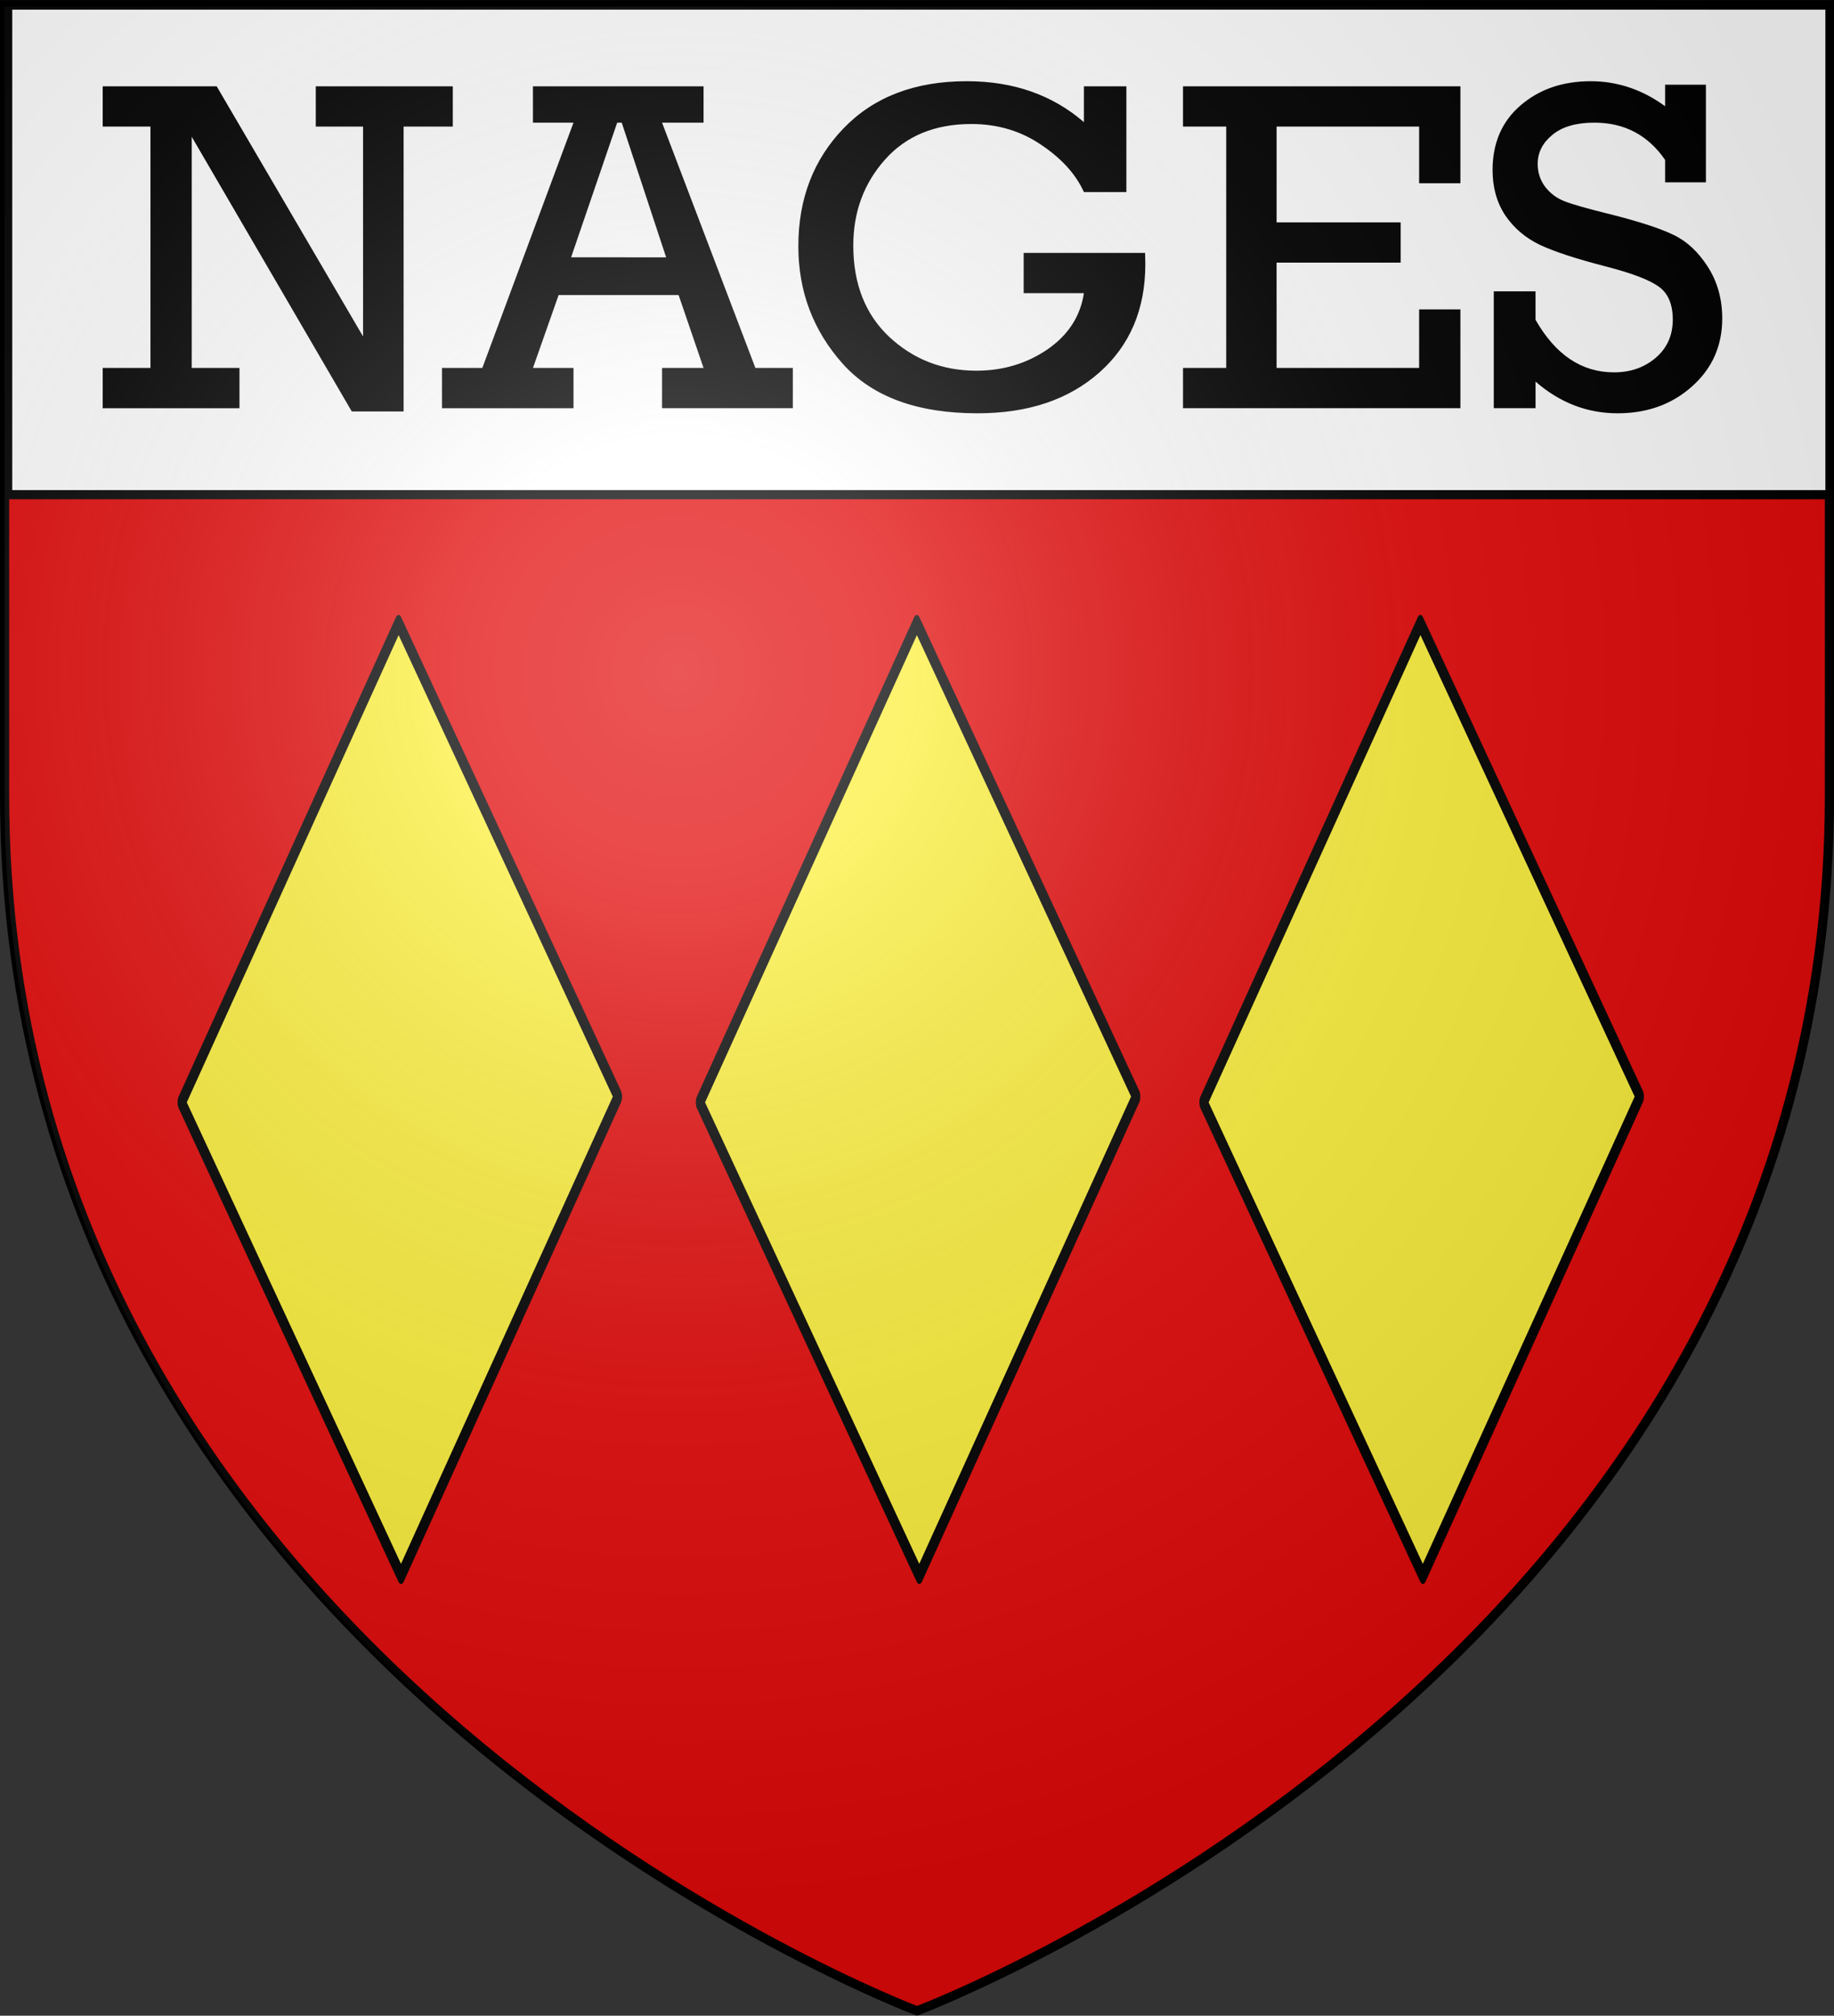 <svg xmlns="http://www.w3.org/2000/svg" xmlns:xlink="http://www.w3.org/1999/xlink" width="600" height="659.43" viewBox="0 0 158.75 174.47"><rect x="0" y="0" width="158.75" height="174.47" fill="#333333" stroke="none"/><defs><radialGradient id="b" cx="221.44" cy="226.33" r="300" gradientTransform="matrix(.358 0 0 .357 -20.539 -22.508)" gradientUnits="userSpaceOnUse"><stop offset="0" stop-color="#fff" stop-opacity=".314"/><stop offset=".19" stop-color="#fff" stop-opacity=".251"/><stop offset=".6" stop-color="#6b6b6b" stop-opacity=".125"/><stop offset="1" stop-opacity=".125"/></radialGradient></defs><g transform="translate(0 -.179)"><path fill="#e20909" fill-rule="evenodd" d="M79.375 174.41s78.978-29.718 78.978-105.24V.762H.393V69.17c0 75.526 78.978 105.24 78.978 105.24z"/><path fill="none" stroke="#000" stroke-width=".794" d="M79.375 174.23S.397 144.512.397 68.99V.582h157.96V68.99c0 75.526-78.978 105.24-78.978 105.24z"/><path id="a" fill="#fcef3c" stroke="#000" stroke-linecap="round" stroke-linejoin="round" stroke-width="1.124" d="M19.366 124.85h45.52v45.164h-45.52z" transform="matrix(.413 -.911 .421 .907 0 0)"/><use xlink:href="#a" width="100%" height="100%" transform="translate(-44.86)"/><use xlink:href="#a" width="100%" height="100%" transform="translate(43.589)"/><path fill="#fff" stroke="#000" stroke-linecap="round" stroke-linejoin="round" stroke-width=".794" d="M.662.615h157.74v42.38H.662z"/><path d="M129.3 35.51V25.395h3.614v2.464q2.597 4.547 6.792 4.547 2.14 0 3.615-1.262 1.474-1.262 1.474-3.305 0-1.983-1.204-2.845-1.205-.88-4.55-1.742-3.883-1.002-5.753-1.883-1.87-.901-2.99-2.544-1.102-1.663-1.102-3.926 0-3.505 2.41-5.589 2.43-2.103 6.086-2.103 3.469 0 6.439 2.164V7.508h3.531v8.453h-3.531v-1.943q-2.223-3.225-6.128-3.225-2.367 0-3.635 1.061-1.267 1.042-1.267 2.504 0 1.122.644 1.983.644.841 1.641 1.242.997.4 3.926 1.122 3.822.961 5.546 1.803 1.724.82 2.97 2.764t1.247 4.467q0 3.565-2.618 5.888-2.596 2.324-6.439 2.324-3.946 0-7.103-2.744v2.303zm-23.16-3.485V11.133h-3.739V7.647h24.011v8.393h-3.572v-4.907h-12.338v8.292h10.739v3.486H110.5v9.113h12.339v-5.067h3.572v8.553h-24.01v-3.485zm-17.531-9.956h10.51q.02.541.02.962 0 5.869-3.987 9.394T84.62 35.951q-7.831 0-11.673-4.287-3.843-4.306-3.843-10.176 0-6.15 3.926-10.216t10.656-4.066q6.044 0 10.136 3.545V7.647h3.676V16.8h-3.676q-1.039-2.304-3.698-4.087-2.637-1.802-6.044-1.802-4.736 0-7.478 3.084t-2.741 7.432q0 4.987 3.115 7.912 3.137 2.924 7.54 2.924 3.448 0 6.149-1.842 2.7-1.863 3.157-4.868h-5.214zM58.74 25.716H48.354l-2.222 6.31h3.51v3.485H38.259v-3.485h3.49l7.892-21.232h-3.51V7.648H60.9v3.145h-3.593l8.08 21.232h3.24v3.485h-11.32v-3.485h3.593zm-1.08-3.265-3.843-11.658h-.394L49.434 22.45zm-44.637 9.575V11.133H8.889V7.647h9.867L31.426 29.3V11.132h-4.092V7.647h11.86v3.485h-4.258V35.79h-4.487L16.595 12.014v20.011h4.134v3.486H8.889v-3.486z"/><path fill="url(#b)" fill-rule="evenodd" d="M79.375 174.41s78.978-29.718 78.978-105.24V.762H.393V69.17c0 75.526 78.978 105.24 78.978 105.24z"/></g></svg>